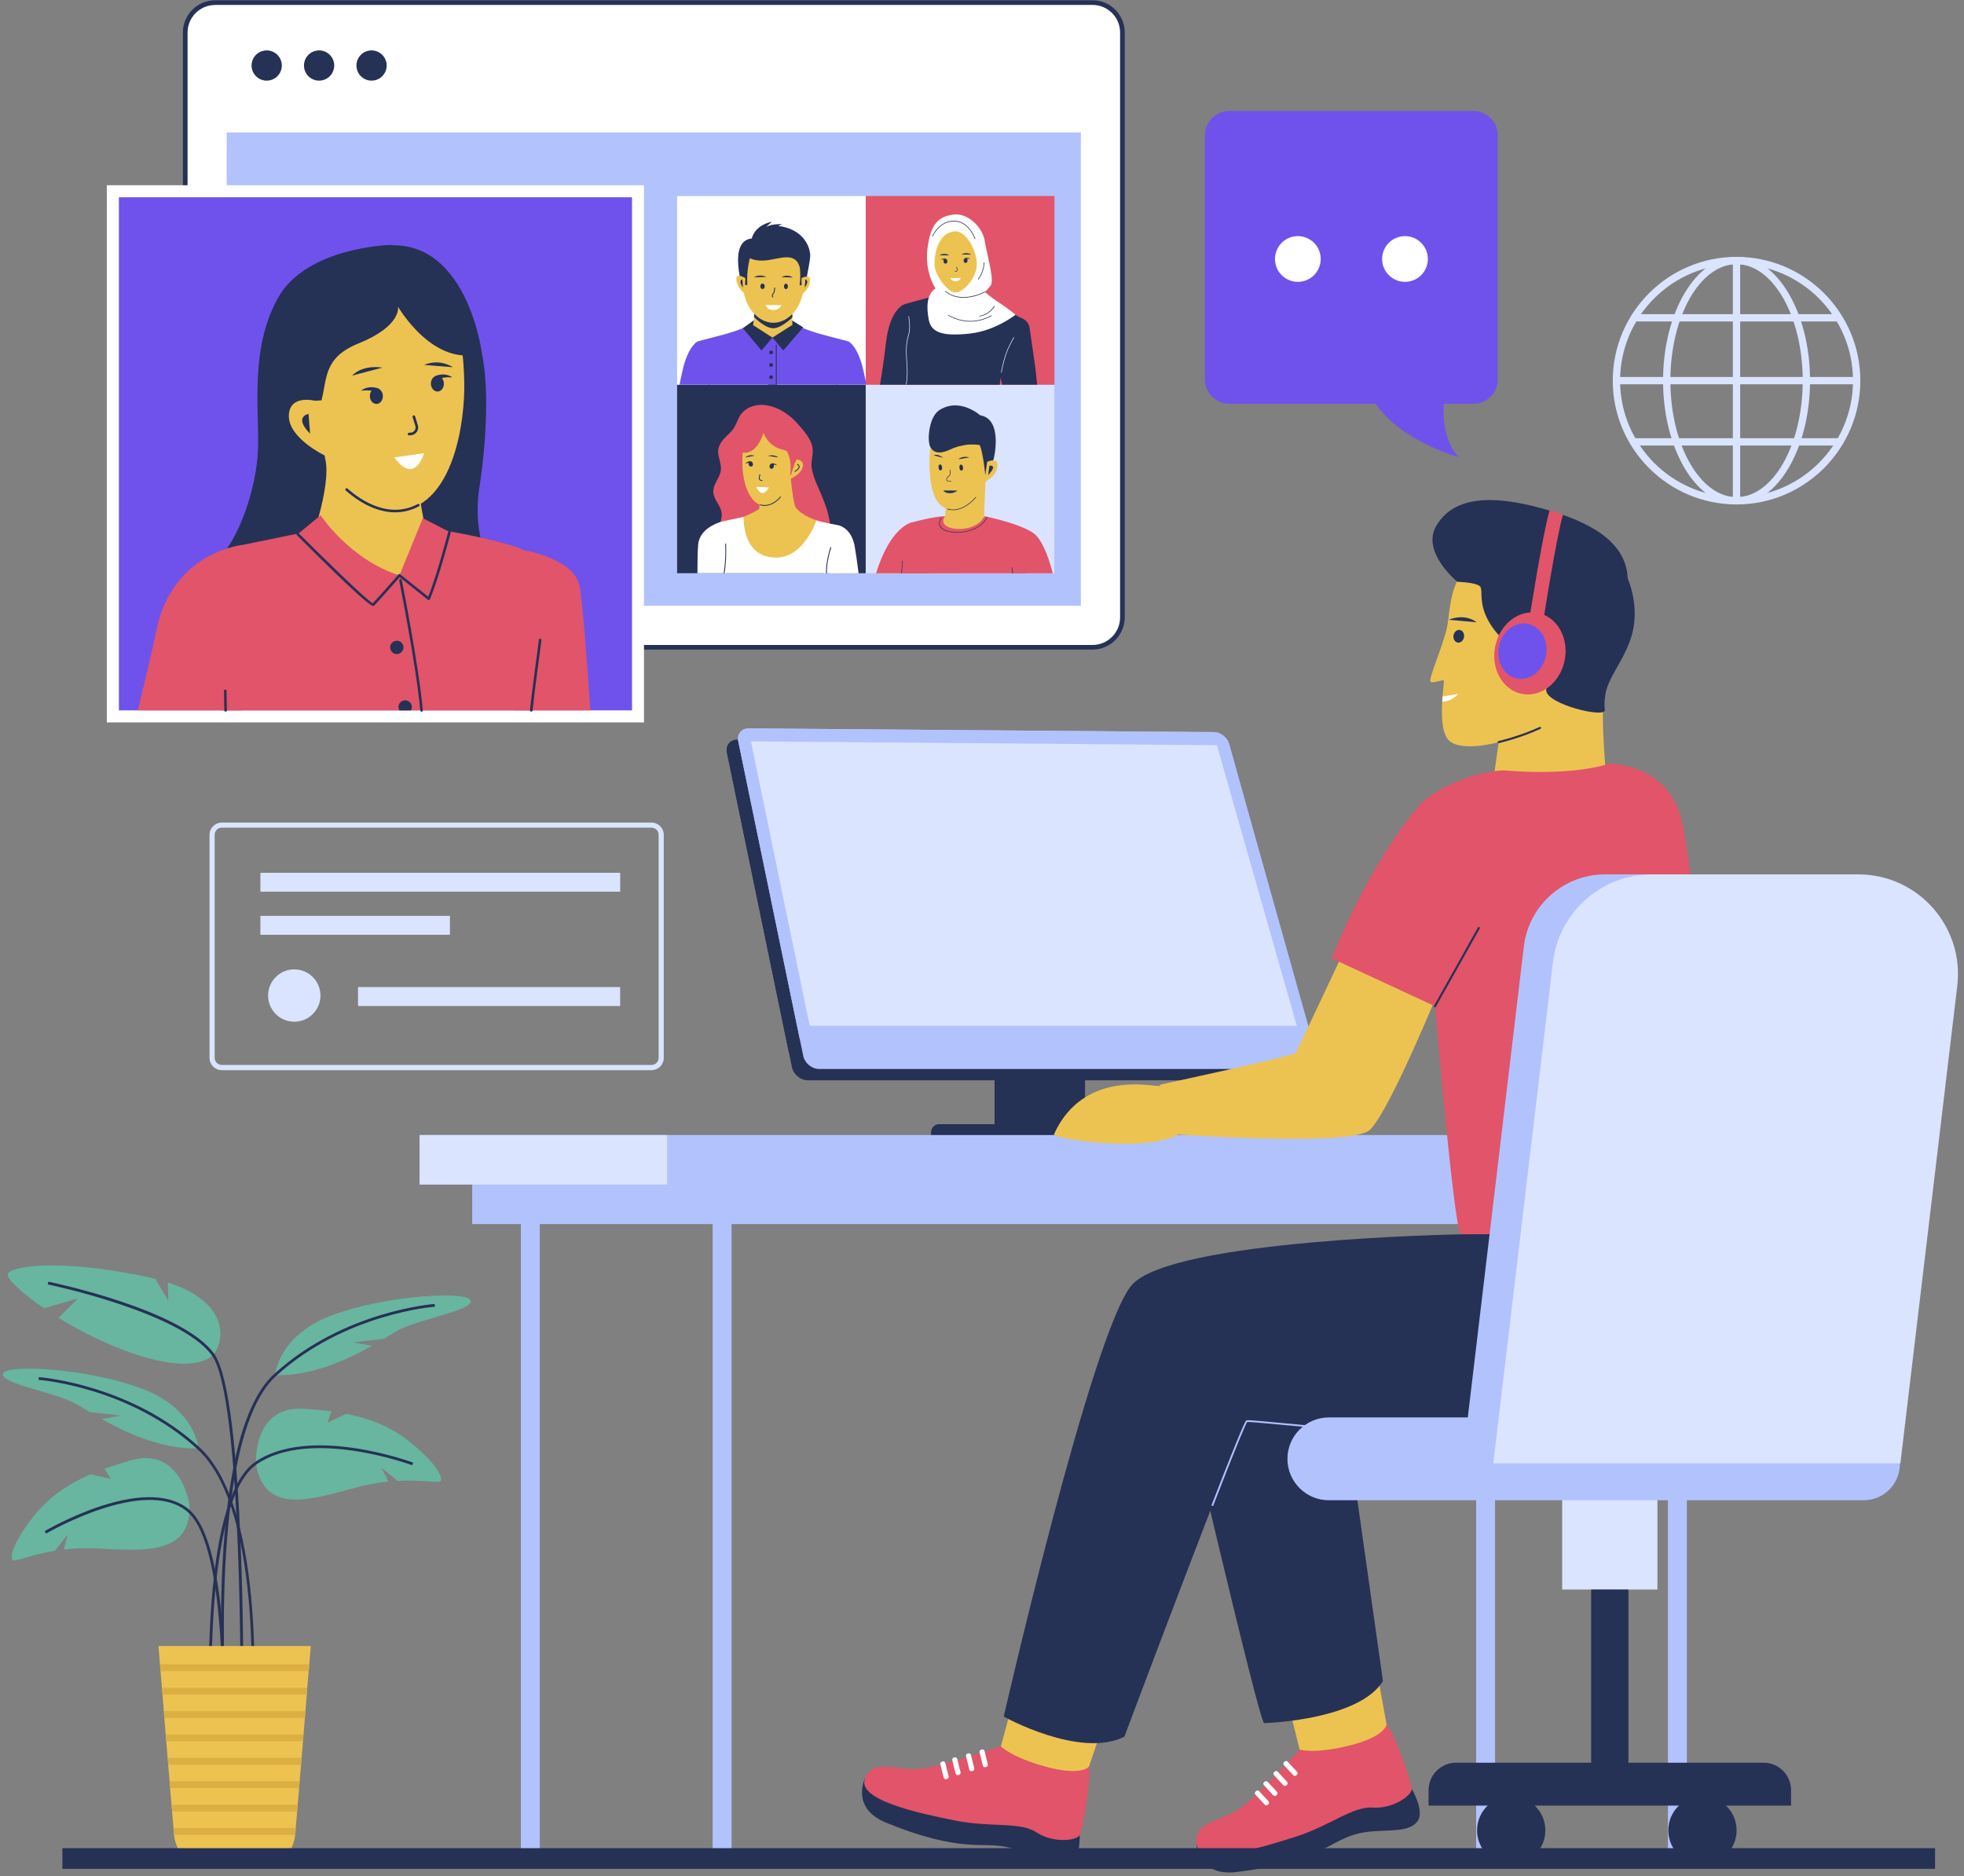 <?xml version="1.0" encoding="UTF-8"?>
<!DOCTYPE svg PUBLIC '-//W3C//DTD SVG 1.0//EN'
          'http://www.w3.org/TR/2001/REC-SVG-20010904/DTD/svg10.dtd'>
<svg height="346.2" preserveAspectRatio="xMidYMid meet" version="1.0" viewBox="69.1 77.0 362.4 346.2" width="362.4" xmlns="http://www.w3.org/2000/svg" xmlns:xlink="http://www.w3.org/1999/xlink" zoomAndPan="magnify"
><rect x="69.1" y="77.0" width="362.4" height="346.2" fill="#808080" stroke="none"/><g
  ><g
    ><g
      ><g
        ><g
          ><g
            ><g id="change1_6"
              ><path d="M270.69,196.43H108.79c-3.04,0-5.51-2.47-5.51-5.51V82.99c0-3.04,2.47-5.51,5.51-5.51h161.91 c3.04,0,5.51,2.47,5.51,5.51v107.93C276.2,193.96,273.73,196.43,270.69,196.43z" fill="#fff"
              /></g
              ><g id="change2_83"
              ><path d="M270.69,196.86H108.79c-3.28,0-5.94-2.67-5.94-5.94V82.99c0-3.28,2.67-5.94,5.94-5.94h161.91 c3.28,0,5.94,2.67,5.94,5.94v107.93C276.63,194.2,273.97,196.86,270.69,196.86z M108.79,77.92c-2.8,0-5.08,2.28-5.08,5.08 v107.93c0,2.8,2.28,5.08,5.08,5.08h161.91c2.8,0,5.08-2.28,5.08-5.08V82.99c0-2.8-2.28-5.08-5.08-5.08H108.79z" fill="#263156"
              /></g
            ></g
            ><g id="change3_7"
            ><path d="M110.93 101.44H268.54V188.77H110.93z" fill="#b2c2fd"
            /></g
          ></g
          ><g
          ><g id="change2_98"
            ><circle cx="118.31" cy="89.09" fill="#263156" r="2.79"
            /></g
            ><g id="change2_101"
            ><circle cx="137.66" cy="89.09" fill="#263156" r="2.79"
            /></g
            ><g id="change2_27"
            ><circle cx="127.98" cy="89.09" fill="#263156" r="2.79"
            /></g
          ></g
        ></g
      ></g
      ><g id="change1_1"
      ><path d="M88.81 111.18H187.93V210.3H88.81z" fill="#fff"
      /></g
      ><g id="change4_1"
      ><path d="M91.04 113.4H185.72V208.08H91.04z" fill="#6f52eb"
      /></g
      ><g
      ><g
        ><g id="change2_57"
          ><path d="M141.12,122.2c0,0-15.48,0.36-20.72,9.76c-5.24,9.41-3.45,20.48-3.69,27.86 c-0.24,7.38-3.69,17.14-7.62,20.6c-3.93,3.45,14.88,2.62,14.88,2.62l36.19-0.36c0,0-4.05-6.19-2.62-15.6 c1.43-9.41,1.75-18.95,0.46-24.95c-1.29-6-5.43-14.8-9.98-17.67C146.06,123.22,141.12,122.2,141.12,122.2z" fill="#263156"
          /></g
          ><g
          ><g id="change5_6"
            ><path d="M146.6,169.11c0,0,2.07,12.43,2.91,14.33c0.83,1.9-15.65,0.43-19.1-0.64c-3.45-1.07-4.64-3.81-4.64-3.81 s4.64-12.14,3.33-17.38C127.79,156.37,146.6,169.11,146.6,169.11z" fill="#ecc351"
            /></g
            ><g id="change5_11"
            ><path d="M143.18,171.22c-7.06,0.95-13.04-6.49-15.74-13.65c-2.7-7.16-5.51-32.92,10.16-33.87 s16.95,15.93,17.16,23.57S152.74,169.94,143.18,171.22z" fill="#ecc351"
            /></g
            ><g id="change2_52"
            ><path d="M142.03,171.54c-2.94,0-6.14-1.4-9.13-4.03c-0.1-0.09-0.11-0.24-0.02-0.34c0.09-0.1,0.24-0.11,0.34-0.02 c3.29,2.9,6.83,4.26,9.94,3.84c1.07-0.14,2.08-0.47,3.02-0.98c0.11-0.06,0.26-0.02,0.32,0.1c0.06,0.12,0.02,0.26-0.1,0.32 c-0.99,0.53-2.06,0.88-3.18,1.03C142.82,171.51,142.43,171.54,142.03,171.54z" fill="#263156"
            /></g
            ><g
            ><g id="change2_26"
              ><ellipse cx="149.81" cy="147.79" fill="#263156" rx="1.2" ry="1.45" transform="rotate(-1.812 150.055 147.876)"
              /></g
              ><g id="change2_25"
              ><path d="M144.57,157.34c-0.12,0-0.23-0.09-0.24-0.22c-0.01-0.13,0.08-0.25,0.22-0.26l0.36-0.03 c0.29-0.03,0.55-0.18,0.71-0.42s0.21-0.54,0.12-0.81l-0.51-1.65c-0.04-0.13,0.03-0.26,0.16-0.3c0.12-0.04,0.26,0.03,0.3,0.16 l0.51,1.65c0.13,0.41,0.06,0.86-0.18,1.22c-0.24,0.36-0.63,0.59-1.06,0.63l-0.36,0.03 C144.58,157.34,144.58,157.34,144.57,157.34z" fill="#263156"
              /></g
              ><g id="change2_97"
              ><path d="M139.65,144.84c0,0-3.45-0.69-5.59,1.47L139.65,144.84z" fill="#263156"
              /></g
              ><g id="change2_100"
              ><path d="M147.38,144.34c0,0,2.48-1.29,5.3,0.42L147.38,144.34z" fill="#263156"
              /></g
              ><g id="change2_53"
              ><path d="M149.27,146.47c0,0,1.63-0.95,3.32,0.16c0,0-1.62-0.14-2.55,0.34L149.27,146.47z" fill="#263156"
              /></g
              ><g id="change2_76"
              ><ellipse cx="138.55" cy="150.08" fill="#263156" rx="1.2" ry="1.45" transform="rotate(-1.812 138.782 150.184)"
              /></g
              ><g id="change2_10"
              ><path d="M139.01,148.73c0,0-1.69-0.84-3.31,0.37c0,0,1.6-0.24,2.57,0.18L139.01,148.73z" fill="#263156"
              /></g
              ><g id="change1_18"
              ><path d="M141.87,161.41c0,0,3.38,5.31,5.49-0.79L141.87,161.41z" fill="#fff"
              /></g
            ></g
            ><g id="change2_43"
            ><path d="M128.43,150.87c1.06-4.12,0.37-7.89,6.85-10.51c7.98-3.23,7.27-6.76,7.27-6.76s6.57,11.4,15.46,8.54 c0,0-3.11-24.59-21.4-19.08c-22.38,6.74-18.22,22.93-12.49,27.44C125.06,151.23,128.43,150.87,128.43,150.87z" fill="#263156"
            /></g
            ><g
            ><g id="change5_5"
              ><path d="M127.3,150.97c0,0-4.88-1.31-4.9,2.8s6.62,7.28,6.62,7.28L127.3,150.97z" fill="#ecc351"
              /></g
              ><g id="change2_7"
              ><path d="M126.03,153.37c0,0-2.83,0.5,0.29,3.66L126.03,153.37z" fill="#263156"
              /></g
            ></g
          ></g
        ></g
        ><g
        ><g id="change6_3"
          ><path d="M178.05,208.08h-14.09c0.01-1.14,0.03-1.79,0.03-1.79l3.52-19.45l-1.76-8.33c0,0,9.17,1.53,10.26,6.51 C176.58,187.63,177.35,198.3,178.05,208.08z" fill="#e25469"
          /></g
        ></g
        ><g id="change6_18"
        ><path d="M168.01,200.79c0,0.04,0,0.06-0.01,0.1c-0.23,2.38-0.52,4.8-0.82,7.19h-57.29 c-0.05-1.44-0.06-2.78-0.05-4.02c0.06-7.26,1.63-15.84,2.78-21.23c0.69-3.2,1.23-5.28,1.23-5.28l10.31-2.11l3.01-0.62l1.27-0.26 c2.98,4.39,5.9,7.06,8.45,8.35h0.03c2.41,1.23,4.44,1.23,5.86,0.27c0.01-0.01,0.01-0.01,0.01-0.01c0.16-0.1,0.3-0.21,0.44-0.31 c2.72-2.06,2.99-4.61,4.13-8.6c0.01,0,0.06,0,0.13,0.01c0.47,0.06,2.06,0.31,4.14,0.69h0.03c1.8,0.34,3.97,0.75,6.11,1.23 c3.22,0.71,6.34,1.54,7.98,2.34C169.02,182.22,168.94,191.19,168.01,200.79z" fill="#e25469"
        /></g
        ><g
        ><g id="change2_44"
          ><circle cx="142.32" cy="196.46" fill="#263156" r="1.23"
          /></g
          ><g id="change2_88"
          ><path d="M145.1,207.45c0,0.23-0.06,0.45-0.18,0.63h-2.11c-0.12-0.18-0.18-0.4-0.18-0.63 c0-0.67,0.56-1.23,1.23-1.23C144.54,206.22,145.1,206.78,145.1,207.45z" fill="#263156"
          /></g
        ></g
        ><g id="change2_37"
        ><path d="M167.12,208.32c-0.01,0-0.02,0-0.02,0c-0.13-0.01-0.23-0.13-0.21-0.26c0.25-2.38,0.54-4.6,0.8-6.56 l0.08-0.64c0-0.01,0.01-0.09,0.01-0.1l0.22-1.63c0.2-1.45,0.39-2.83,0.53-4.07c0.01-0.13,0.12-0.22,0.26-0.21 c0.13,0.02,0.22,0.13,0.21,0.26c-0.14,1.25-0.33,2.63-0.53,4.08l-0.22,1.63c0,0.02,0,0.07-0.02,0.15l-0.07,0.6 c-0.26,1.95-0.55,4.17-0.79,6.55C167.34,208.23,167.24,208.32,167.12,208.32z" fill="#263156"
        /></g
        ><g id="change6_4"
        ><path d="M128.27,172.07c0,0,5.28,8.15,14.53,11.1c0,0-4.38,5-4.86,5.41s-13.91-13.02-13.91-13.02L128.27,172.07z" fill="#e25469"
        /></g
        ><g id="change2_28"
        ><path d="M137.97,188.81c-0.42,0-2.26-1.22-14.11-13.08c-0.09-0.09-0.09-0.24,0-0.34c0.09-0.09,0.24-0.09,0.34,0 c4.77,4.77,12.56,12.36,13.67,12.93c0.63-0.62,3.61-4,4.76-5.31c0.09-0.1,0.24-0.11,0.34-0.02c0.1,0.09,0.11,0.24,0.02,0.34 c-0.18,0.21-4.4,5.02-4.89,5.44C138.06,188.78,138.03,188.81,137.97,188.81z" fill="#263156"
        /></g
        ><g id="change6_10"
        ><path d="M142.8,183.17l4.32-10.55l4.93,2.54c0,0-2.12,8.29-3.84,12.33L142.8,183.17z" fill="#e25469"
        /></g
        ><g id="change2_69"
        ><path d="M148.21,187.72c-0.05,0-0.11-0.02-0.15-0.05l-5.41-4.32c-0.1-0.08-0.12-0.23-0.04-0.33 c0.08-0.1,0.23-0.12,0.33-0.04l5.17,4.12c1.67-4.08,3.68-11.93,3.71-12.01c0.03-0.13,0.16-0.2,0.29-0.17 c0.13,0.03,0.2,0.16,0.17,0.29c-0.02,0.08-2.15,8.35-3.85,12.37c-0.03,0.07-0.09,0.12-0.16,0.14 C148.25,187.72,148.23,187.72,148.21,187.72z" fill="#263156"
        /></g
        ><g id="change2_59"
        ><path d="M146.89,208.32c-0.12,0-0.23-0.09-0.24-0.22c-0.77-8.41-3.81-23.6-3.84-23.76l-0.04-0.25 c-0.02-0.13,0.07-0.25,0.2-0.27c0.13-0.02,0.25,0.07,0.27,0.2l0.04,0.25c0.03,0.14,3.07,15.36,3.84,23.8 c0.01,0.13-0.08,0.25-0.22,0.26C146.91,208.32,146.9,208.32,146.89,208.32z" fill="#263156"
        /></g
        ><g
        ><g
          ><g
            ><g id="change6_6"
              ><path d="M114.95,184.16l-1.18,23.92H94.53c1.33-5.6,2.61-10.74,3.39-14.61c2.06-10.33,9.08-14.01,13.08-15.27 c1.7-0.54,2.85-0.66,2.85-0.66l0.91,5.46L114.95,184.16z" fill="#e25469"
              /></g
            ></g
          ></g
          ><g id="change2_5"
          ><path d="M110.73,208.32c-0.13,0-0.24-0.1-0.24-0.23l-0.06-3.61c0-0.13,0.1-0.24,0.23-0.24c0,0,0,0,0,0 c0.13,0,0.24,0.1,0.24,0.23l0.06,3.61C110.97,208.21,110.87,208.32,110.73,208.32C110.73,208.32,110.73,208.32,110.73,208.32z" fill="#263156"
          /></g
        ></g
      ></g
      ><g
      ><g id="change2_11"
        ><path d="M194.04 147.98H228.84V182.77H194.04z" fill="#263156"
        /></g
        ><g
        ><g
          ><g
            ><g
              ><g id="change6_13"
                ><path d="M209.86,176.1c0,0-4.52,6.94-7.6,3.02c-1.15-1.47-1.21-3.02-0.59-4.73c0.35-0.96,0.78-2.02,0.53-3.06 c-0.31-1.26-1.37-2.13-1.47-3.5c-0.1-1.44,1.08-2.49,1.35-3.84c0.22-1.09-0.31-2.2-0.45-3.27 c-0.19-1.44,0.76-2.54,1.76-3.47c0.55-0.51,1-0.96,1.34-1.63c0.39-0.77,0.65-1.62,1.2-2.3c1.1-1.37,2.99-1.82,4.67-1.53 c2.24,0.38,4.27,1.77,5.74,3.46c1.18,1.37,2.67,2.93,2.73,4.88c0.03,1.07-0.35,2.02-0.2,3.12c0.16,1.19,0.6,2.32,1.08,3.41 c0.73,1.65,1.5,3.37,1.94,5.14c0.34,1.36,0.9,3.63-0.53,4.59c-2.03,1.36-6.51-2.92-6.57-6.46c-0.07-3.55,0-7.55,0-7.55 l-5.04,0.38c0,0-0.72,3.47,0.26,6.04C210.97,171.34,210.71,174.44,209.86,176.1z" fill="#e25469"
                /></g
                ><g id="change5_18"
                ><path d="M217.76,173.35l-2.15,0.81c0,0-2.07,2.48-2.08,2.53c-2.27,11.08-7.6-0.66-7.6-0.66l0.22-3.44l2.98-1.15 l0.58-5.58l3.7-1.47l1.49-0.36c0,0,0.4,4.88,0.92,6.42C216.18,171.54,217.76,173.35,217.76,173.35z" fill="#ecc351"
                /></g
                ><g id="change5_1"
                ><path d="M215.96,159.26c0,0-0.75,10.86-5.78,11.01c-2.24,0.07-3.65-2.98-3.99-6.06 c-0.41-3.62,0.47-7.37,0.47-7.37l7.32-2.75L215.96,159.26z" fill="#ecc351"
                /></g
                ><g id="change2_70"
                ><path d="M210.11,170.35c-0.25,0-0.5-0.04-0.74-0.12c-0.04-0.01-0.07-0.06-0.05-0.1 c0.01-0.04,0.06-0.07,0.1-0.05c0.25,0.08,0.5,0.12,0.76,0.11c1.06-0.03,2.03-0.55,2.88-1.54c0.03-0.04,0.08-0.04,0.11-0.01 c0.03,0.03,0.04,0.08,0.01,0.11c-0.88,1.03-1.89,1.56-3,1.6C210.16,170.35,210.13,170.35,210.11,170.35z" fill="#263156"
                /></g
                ><g id="change6_7"
                ><path d="M216.69,162.29c-0.38-1.46-2-2-3.35-2.36c-2.69-0.73-3.35-3.1-3.35-3.1s-1.18,4.4-4.1,3.61 c0,0,0.1-8.86,6.57-7.12C220.03,155.36,216.69,162.29,216.69,162.29z" fill="#e25469"
                /></g
                ><g id="change5_3"
                ><path d="M215.67,161.7c0,0,1.92-0.03,1.54,1.48c-0.37,1.51-2.5,2.27-2.5,2.27L215.67,161.7z" fill="#ecc351"
                /></g
                ><g id="change2_23"
                ><path d="M215.79,164.08c-0.03,0-0.05-0.01-0.07-0.04c-0.02-0.04-0.01-0.09,0.03-0.11 c0.63-0.38,0.75-0.65,0.74-0.82c-0.01-0.23-0.28-0.35-0.29-0.35c-0.04-0.02-0.06-0.07-0.04-0.11 c0.02-0.04,0.07-0.06,0.11-0.04c0.01,0.01,0.36,0.17,0.38,0.49c0.02,0.3-0.26,0.63-0.82,0.97 C215.82,164.08,215.81,164.08,215.79,164.08z" fill="#263156"
                /></g
                ><g id="change6_8"
                ><path d="M217.03,161.39c0,0-0.57,0.02-0.96,0.48s-0.97,2.91-1.13,2.88c-0.16-0.04,0.72-3.48-1.43-5.46 c-2.15-1.98,1.62-1.61,1.62-1.61s1.76,1.68,1.75,1.85C216.86,159.69,217.03,161.39,217.03,161.39z" fill="#e25469"
                /></g
                ><g
                ><g id="change2_49"
                  ><ellipse cx="207.63" cy="162.61" fill="#263156" rx=".4" ry=".49" transform="rotate(-18.809 207.63 162.615)"
                  /></g
                  ><g
                  ><g
                    ><g id="change2_89"
                      ><path d="M209.59,165.72c-0.14,0-0.28-0.06-0.37-0.18c-0.09-0.11-0.13-0.26-0.1-0.4l0.11-0.57 c0.01-0.04,0.05-0.08,0.1-0.06c0.04,0.01,0.07,0.05,0.06,0.1l-0.11,0.57c-0.02,0.1,0.01,0.19,0.07,0.27 c0.06,0.07,0.15,0.12,0.25,0.12c0,0,0,0,0,0l0.12,0h0c0.04,0,0.08,0.04,0.08,0.08c0,0.04-0.04,0.08-0.08,0.08 L209.59,165.72C209.59,165.72,209.59,165.72,209.59,165.72z" fill="#263156"
                      /></g
                      ><g id="change2_29"
                      ><path d="M210.79,161.11c0,0,1.14-0.35,1.93,0.3L210.79,161.11z" fill="#263156"
                      /></g
                      ><g id="change2_87"
                      ><path d="M208.34,161.09c0,0-0.88-0.35-1.77,0.32L208.34,161.09z" fill="#263156"
                      /></g
                    ></g
                  ></g
                  ><g id="change2_32"
                  ><path d="M207.65,162.13c0,0-0.63-0.11-1.03,0.45c0,0,0.49-0.24,0.85-0.19L207.65,162.13z" fill="#263156"
                  /></g
                  ><g id="change2_8"
                  ><ellipse cx="211.49" cy="163" fill="#263156" rx=".49" ry=".4" transform="rotate(-76.509 211.505 163)"
                  /></g
                  ><g id="change2_63"
                  ><path d="M211.43,162.52c0,0,0.62-0.16,1.07,0.35c0,0-0.51-0.19-0.86-0.12L211.43,162.52z" fill="#263156"
                  /></g
                  ><g id="change1_21"
                  ><path d="M210.99,166.94c0,0-1.2,2.39-2.35-0.1L210.99,166.94z" fill="#fff"
                  /></g
                ></g
              ></g
            ></g
            ><g id="change5_15"
            ><path d="M219.77,173.01c0,0-2.74-0.81-3.94-2.5l-5.96-0.04c0,0-1.17,0.91-3.55,1.89s0.75,7.07,0.75,7.07 s8.69,1.6,8.89,1.64c0.2,0.04,3.32-3.12,3.32-3.12l0.88-3.72L219.77,173.01z" fill="#ecc351"
            /></g
            ><g id="change1_12"
            ><path d="M223.98,173.96c0,0-0.04,0.08-0.12,0.23c-0.26,0.57-0.96,2.11-1.51,3.93c-0.08,0.25-0.14,0.49-0.21,0.74 c-0.26,0.97-0.47,1.98-0.53,2.95c-0.01,0.23-0.03,0.47-0.03,0.69v0.27h-18.86c0.14-0.91,0.23-1.9,0.28-2.92 c0.03-0.83,0.03-1.67,0-2.5c-0.06-1.53-0.26-2.99-0.58-4.13c0,0,2.57-0.57,3.89-0.85c0,0,0,0.05,0,0.16 c-0.01,0.74,0.08,3.73,1.82,5.67v0.01c0.89,0.98,2.21,1.68,4.15,1.68c0.08,0,0.16,0,0.23-0.01c2.78-0.1,4.7-2.17,5.85-4.02 c0.96-1.5,1.4-2.85,1.4-2.85s0.62,0.22,2.46,0.61C222.73,173.72,223.31,173.84,223.98,173.96z" fill="#fff"
            /></g
            ><g id="change5_10"
            ><path d="M227.02,182.78h-4.75l0.08-4.59v-0.05l0.01-1.1l0.74-2.26l0.57-0.65c0,0,0.08,0.03,0.19,0.08 c0.53,0.25,1.98,1.07,2.33,2.91C226.34,177.86,226.65,180.1,227.02,182.78z" fill="#ecc351"
            /></g
            ><g id="change1_17"
            ><path d="M227.53,182.78h-6.37l0.17-6.39v-0.04l0.84-1.16v-0.01l0.88-1.22l0.93,0.01c0,0,2.21,0.53,2.81,3.73 C226.97,178.64,227.24,180.54,227.53,182.78z" fill="#fff"
            /></g
            ><g id="change2_54"
            ><path d="M221.59,182.86c-0.04,0-0.08-0.04-0.08-0.08v-0.27c0-0.22,0.01-0.46,0.03-0.69 c0.06-0.87,0.23-1.84,0.53-2.97l0.01-0.04c0.06-0.22,0.12-0.44,0.2-0.66c0.01-0.05,0.02-0.1,0.04-0.15 c0.01-0.04,0.05-0.07,0.1-0.06c0.04,0.01,0.07,0.05,0.06,0.1c-0.01,0.05-0.03,0.1-0.04,0.16c-0.08,0.21-0.14,0.44-0.2,0.65 l-0.01,0.03c-0.3,1.12-0.47,2.08-0.53,2.93c-0.01,0.23-0.03,0.46-0.03,0.68v0.27C221.67,182.82,221.63,182.86,221.59,182.86z" fill="#263156"
            /></g
            ><g id="change1_8"
            ><path d="M203.76,175.72l-0.39,4.35l-0.22,2.38l-0.04,0.32h-5.32c0-2.08,0.03-4.11,0.14-5.32 c0.26-2.67,3.07-3.79,4.1-4.13c0.25-0.06,0.39-0.1,0.39-0.1L203.76,175.72z" fill="#fff"
            /></g
            ><g id="change2_91"
            ><path d="M202.72,182.86c0,0-0.01,0-0.01,0c-0.04-0.01-0.07-0.05-0.07-0.09c0.13-0.85,0.23-1.83,0.28-2.92 c0.03-0.83,0.03-1.66,0-2.49c0-0.04,0.03-0.08,0.08-0.08c0.04,0.01,0.08,0.03,0.08,0.08c0.03,0.83,0.03,1.67,0,2.5 c-0.05,1.09-0.15,2.08-0.29,2.93C202.8,182.83,202.76,182.86,202.72,182.86z" fill="#263156"
            /></g
          ></g
        ></g
      ></g
      ><g
      ><g id="change7_11"
        ><path d="M228.85 147.98H263.65V182.77H228.85z" fill="#dae4fe"
        /></g
        ><g
        ><g
          ><g
            ><g
              ><g id="change5_20"
                ><path d="M246.09,182.78h-15.32c2.12-6.68,5.19-8.58,6.5-9.1c0.17-0.06,0.3-0.12,0.4-0.14 c0.16-0.04,0.23-0.05,0.23-0.05l3.08,1.58H241l0.76,0.39l4.46,1.89c0,0,0,0.08,0,0.23 C246.24,178.25,246.25,180.3,246.09,182.78z" fill="#ecc351"
                /></g
              ></g
              ><g
              ><g id="change5_12"
                ><path d="M250.65,173.07c-0.01-0.11,0.34-8.31,0.33-8.41c0,0-0.54-0.03-0.54-0.03 c-2.06,0.88-4.53,2.29-6.59,3.17c0,0-0.35,4.44-0.35,4.44s-2.57,2.08-2.59,2.53C240.87,176.36,249.15,181.03,250.65,173.07z" fill="#ecc351"
                /></g
                ><g
                ><g
                  ><g
                    ><g id="change5_4"
                      ><path d="M240.65,163.84c0.19,3.53,0.97,7.18,4.35,7.24c2.37,0.04,5.14-2.77,6.14-5.62 c0.52-1.47,0.98-2.75,1.15-3.74c0.13-0.79,0.18-1.29,0.18-1.29l-0.27-1.81l-0.16-1.06c0,0-0.64-0.73-1.35-1.54 c-0.89-1.02-2.69-0.07-2.71-0.14c-0.03-0.1-4.54-1.54-6.32,0.06c-0.01,0-0.01,0.01-0.01,0.01 c-0.16,0.15-0.29,0.3-0.39,0.46c-0.08,0.14-0.13,0.28-0.16,0.43c-0.05,0.29-0.11,0.72-0.19,1.26 c-0.03,0.23-0.06,0.48-0.09,0.74c-0.05,0.45-0.1,0.94-0.13,1.46C240.62,161.4,240.58,162.62,240.65,163.84z" fill="#ecc351"
                      /></g
                      ><g id="change2_42"
                      ><path d="M245.06,171.14c-0.02,0-0.04,0-0.05,0c-0.4-0.01-0.77-0.06-1.11-0.17 c-0.03-0.01-0.04-0.04-0.04-0.07c0.01-0.03,0.04-0.04,0.07-0.04c0.33,0.1,0.7,0.16,1.08,0.16c0.02,0,0.03,0,0.05,0 c1.28,0,2.76-0.84,4.07-2.3c0.02-0.02,0.05-0.02,0.08,0c0.02,0.02,0.02,0.05,0,0.08 C247.87,170.29,246.37,171.14,245.06,171.14z" fill="#263156"
                      /></g
                      ><g id="change2_71"
                      ><path d="M252.45,161.72c0,0,1.84-7.36-2.5-8.1c0,0-3.73-3.33-7.47-0.97c-1.79,1.13-2.07,4.43-2,5.5 c0.04,0.67,0.21,1.25,0.3,1.23c0.26-0.06,0.39-0.7,1.23-0.35c3.39,1.42,6.75-0.96,7.63-0.22s1.38,7.05,1.38,7.05 S251.64,163.15,252.45,161.72z" fill="#263156"
                      /></g
                      ><g id="change2_66"
                      ><path d="M240.71,159.32c0.33,0.84,1.23,1.79,3.7,0.63c3.82-1.79,6.04-0.27,6.02-1.17 c-0.01-0.9-2.23-1.6-4.96-1.56C242.74,157.26,240.39,158.52,240.71,159.32z" fill="#263156"
                      /></g
                      ><g
                      ><g id="change5_22"
                        ><path d="M251.25,162.22c0,0,2.2-1.07,1.87,0.97c-0.33,2.04-2.38,2.68-2.38,2.68L251.25,162.22z" fill="#ecc351"
                        /></g
                        ><g id="change2_47"
                        ><path d="M251.67,162.94c0,0,1.65-0.28-0.23,1.72L251.67,162.94z" fill="#263156"
                        /></g
                      ></g
                      ><g
                      ><g id="change2_18"
                        ><ellipse cx="242.61" cy="163.25" fill="#263156" rx=".33" ry=".56" transform="rotate(-6.227 242.626 163.277)"
                        /></g
                        ><g id="change2_93"
                        ><ellipse cx="246.47" cy="163.28" fill="#263156" rx=".33" ry=".56" transform="rotate(-6.227 246.486 163.309)"
                        /></g
                        ><g id="change2_80"
                        ><path d="M243.1,161.47c0,0-0.87-0.8-1.72-0.46L243.1,161.47z" fill="#263156"
                        /></g
                        ><g id="change2_13"
                        ><path d="M247.98,161.4c-0.07-0.02-1.26-0.36-2.05,0.34L247.98,161.4z" fill="#263156"
                        /></g
                        ><g id="change2_14"
                        ><path d="M244.26,165.87c-0.36,0-0.48-0.16-0.52-0.27c-0.09-0.27,0.12-0.63,0.37-0.76 c0.39-0.2,0.27-1.08,0.27-1.09c0-0.03,0.02-0.06,0.05-0.06c0,0,0,0,0.01,0c0.03,0,0.05,0.02,0.05,0.05 c0.01,0.04,0.13,0.97-0.33,1.2c-0.23,0.12-0.39,0.44-0.32,0.63c0.07,0.19,0.33,0.25,0.72,0.17 c0.04,0,0.06,0.01,0.06,0.04s-0.01,0.06-0.04,0.06C244.46,165.85,244.35,165.87,244.26,165.87z" fill="#263156"
                        /></g
                        ><g id="change2_20"
                        ><path d="M243.14,167.51c0,0,0.04,0.06,0.13,0.14c0.16,0.14,0.49,0.35,1.07,0.36 c0.57,0.01,0.99-0.19,1.22-0.34c0.13-0.08,0.2-0.15,0.2-0.15L243.14,167.51z" fill="#263156"
                        /></g
                      ></g
                    ></g
                  ></g
                ></g
              ></g
              ><g id="change6_15"
              ><path d="M260.35,175.87c-0.89,1.71-1.58,4.1-2.08,6.91h-22.78c0.31-3.11,0.85-6.16,1.79-9.1 c0.03-0.09,0.06-0.19,0.09-0.28c0,0,3.71-1.06,6.13-1.16c-0.01,0.01-0.01,0.01-0.03,0.03c-1.94,2.72,5.42,3.47,7.19,0.13 c0,0,0-0.01,0.01-0.01c0.03-0.05,0.05-0.09,0.08-0.14C250.75,172.23,258.58,173.86,260.35,175.87z" fill="#e25469"
              /></g
              ><g id="change2_1"
              ><path d="M245.7,175.3c-1.57,0-2.82-0.46-3.2-1.2c-0.24-0.46-0.14-1.01,0.29-1.59c0.02-0.02,0.05-0.03,0.08-0.01 c0.02,0.02,0.03,0.05,0.01,0.07c-0.41,0.55-0.5,1.05-0.28,1.47c0.37,0.7,1.57,1.15,3.1,1.15c0.07,0,0.13,0,0.2,0 c1.86-0.05,4.37-0.8,5.28-2.79c0.01-0.03,0.05-0.04,0.07-0.03c0.03,0.01,0.04,0.04,0.03,0.07c-0.93,2.03-3.48,2.8-5.37,2.85 C245.83,175.3,245.76,175.3,245.7,175.3z" fill="#263156"
              /></g
              ><g id="change6_17"
              ><path d="M241.76,175.45c-0.01,0.16-0.03,0.31-0.04,0.48c-0.19,2.33-0.56,4.94-1.2,6.84h-9.76 c2.69-8.72,6.6-9.38,6.6-9.38l0.31,0.14l3.34,1.57L241.76,175.45z" fill="#e25469"
              /></g
              ><g id="change2_36"
              ><path d="M235.46,182.83C235.46,182.83,235.46,182.83,235.46,182.83c-0.03,0-0.06-0.03-0.05-0.06l0.18-2.25 c0-0.03,0.03-0.05,0.05-0.05c0,0,0,0,0,0c0.03,0,0.05,0.03,0.05,0.06l-0.18,2.25C235.51,182.81,235.49,182.83,235.46,182.83z" fill="#263156"
              /></g
              ><g
              ><g
                ><g id="change6_5"
                  ><path d="M263.35,182.78h-7.44l-0.08-1.05l4.52-5.86C260.35,175.87,262,177.38,263.35,182.78z" fill="#e25469"
                  /></g
                ></g
              ></g
              ><g id="change2_103"
              ><path d="M255.93,182.83c-0.03,0-0.05-0.02-0.05-0.05l-0.09-1.05c0-0.03,0.02-0.06,0.05-0.06 c0.02,0,0.06,0.02,0.06,0.05l0.09,1.05C255.98,182.8,255.96,182.83,255.93,182.83C255.93,182.83,255.93,182.83,255.93,182.83 z" fill="#263156"
              /></g
            ></g
          ></g
        ></g
      ></g
      ><g
      ><g id="change1_9"
        ><path d="M194.04 113.18H228.84V147.98H194.04z" fill="#fff"
        /></g
        ><g
        ><g
          ><g id="change5_16"
            ><path d="M216.17,140.25l-4.87,6.2l-3.99-6.25c0,0,0.73-2.02,0.9-4.23c0.01-0.12,0.02-0.29,0.03-0.47 c0.02-0.32,0.04-0.68,0.04-0.89l7.02,0.33c0,0.18,0,0.46,0,0.64c0,0.16,0.01,0.32,0.02,0.48 C215.47,138.25,216.17,140.25,216.17,140.25z" fill="#ecc351"
            /></g
            ><g id="change2_95"
            ><path d="M215.3,135.57c-1.25,1.21-2.6,2.01-3.53,2.01c-0.93-0.01-2.29-0.84-3.53-2.08 c0.02-0.32,0.04-0.68,0.04-0.89l7.02,0.33C215.29,135.11,215.29,135.39,215.3,135.57z" fill="#263156"
            /></g
            ><g id="change5_14"
            ><path d="M206.19,129.12c-0.03,4.64,2.91,7.42,5.58,7.44c2.71,0.02,5.63-2.74,5.66-7.38 c0.03-4.64-0.12-6.95-5.55-6.98C206.26,122.18,206.22,124.48,206.19,129.12z" fill="#ecc351"
            /></g
            ><g id="change2_38"
            ><path d="M213.59,118.84c-0.31-0.07-0.61-0.11-0.9-0.13c0.38-0.2,0.74-0.34,0.74-0.34 c-1.79-0.05-2.59,0.26-2.94,0.56c-0.01,0-0.01,0-0.02,0.01c0.41-0.53,1.1-1.03,1.1-1.03c-3.31,0.66-3.75,3.09-3.75,3.09 c-4.59,0.47-1.54,9.68-1.54,9.68s0.5-1.51,0.68-4.05c0.18-2.54,0.64-1.93,0.64-1.93s1.13,0.6,3.16,0.31 c2.19-0.32,3.94-1.03,5.19,0.01c1.25,1.04,1.43,5.99,1.43,5.99s1.18-5.45,1.22-6.77 C218.64,122.89,217.67,119.73,213.59,118.84z" fill="#263156"
            /></g
            ><g id="change2_55"
            ><path d="M216.41,124.27c0,0,0.6,2.87,0.24,5.37l0.76,0l-0.06-2.21L216.41,124.27z" fill="#263156"
            /></g
            ><g id="change2_94"
            ><path d="M207.48,124.61c0,0-0.67,2.3-0.48,4.98l-0.76,0l-0.16-4.43L207.48,124.61z" fill="#263156"
            /></g
            ><g
            ><g id="change5_13"
              ><path d="M217,128.31c0,0,1.56-0.77,1.59,0.26c0.03,1.03-0.53,1.99-1.59,2.84L217,128.31z" fill="#ecc351"
              /></g
            ></g
            ><g id="change5_19"
            ><path d="M206.64,128.33c0,0-1.62-1.01-1.66,0.02c-0.04,1.03,0.51,1.99,1.55,2.85l0.04-1.13L206.64,128.33z" fill="#ecc351"
            /></g
            ><g id="change2_39"
            ><path d="M217.7,128.55c0,0,0.86,0.16-0.11,1.53L217.7,128.55z" fill="#263156"
            /></g
            ><g id="change2_79"
            ><path d="M206.08,128.55c0,0-0.86,0.16,0.11,1.53L206.08,128.55z" fill="#263156"
            /></g
            ><g
            ><g
              ><g id="change2_51"
                ><ellipse cx="209.71" cy="129.78" fill="#263156" rx=".5" ry=".4" transform="matrix(.006 -1 1 .006 78.767 338.761)"
                /></g
                ><g
                ><g id="change1_22"
                  ><path d="M210.35,133.3c0,0,0.04,0.12,0.15,0.28c0.12,0.17,0.32,0.38,0.63,0.5c0.18,0.07,0.4,0.12,0.66,0.12 c0.65,0,1.05-0.29,1.28-0.54c0.02-0.02,0.04-0.05,0.06-0.07c0.14-0.17,0.19-0.3,0.19-0.3L210.35,133.3z" fill="#fff"
                  /></g
                ></g
                ><g id="change2_82"
                ><path d="M210.5,128.11c0,0-1.1-0.65-2.28,0.06L210.5,128.11z" fill="#263156"
                /></g
              ></g
              ><g
              ><g id="change2_2"
                ><ellipse cx="214.04" cy="129.8" fill="#263156" rx=".5" ry=".36" transform="matrix(.006 -1 1 .006 83.04 343.107)"
                /></g
                ><g id="change2_84"
                ><path d="M213.32,128.13c0,0,1.02-0.63,2.09,0.08L213.32,128.13z" fill="#263156"
                /></g
              ></g
              ><g id="change2_77"
              ><path d="M211.63,131.9c-0.21-0.42-0.04-0.63,0.09-0.79c0.05-0.06,0.1-0.13,0.13-0.2 c0.1-0.27,0.11-0.84,0.11-0.84l0.16,0c0,0.02,0,0.6-0.12,0.9c-0.04,0.1-0.1,0.17-0.15,0.24c-0.13,0.16-0.23,0.29-0.07,0.62 L211.63,131.9z" fill="#263156"
              /></g
            ></g
          ></g
          ><g
          ><g
            ><g id="change4_4"
              ><path d="M228.85,147.36v0.62h-5.51c0.5-2.96,1.27-6.42,2.33-7.94c0.01-0.01,0.01-0.03,0.01-0.03 s1.75,0.88,2.73,5.34C228.58,146.12,228.72,146.78,228.85,147.36z" fill="#6f52eb"
              /></g
            ></g
            ><g
            ><g id="change4_5"
              ><path d="M225.68,140.01c0,0,0,0.01-0.01,0.03c-0.09,0.32-1.24,3.99-2.03,7.94h-23.81 c-0.79-3.96-1.94-7.62-2.03-7.94c0-0.01-0.01-0.01-0.01-0.03c0,0,2.06-0.56,4.79-1.26c1.45-0.38,2.72-0.84,3.6-1.2 c0.8-0.32,1.27-0.56,1.27-0.56s0.17,0.31,0.53,0.71c0.61,0.67,1.79,1.57,3.66,1.58c0.01,0,0.01,0,0.03,0 c1.97,0,3.22-0.97,3.86-1.64c0.35-0.36,0.52-0.65,0.52-0.65s0.43,0.21,1.16,0.52c0.88,0.36,2.2,0.85,3.7,1.24 C223.62,139.46,225.68,140.01,225.68,140.01z" fill="#6f52eb"
              /></g
              ><g id="change4_6"
              ><path d="M200.12,147.98h-5.63c0.14-0.71,0.32-1.58,0.56-2.63c1-4.46,2.73-5.34,2.73-5.34 c0,0.01,0.01,0.01,0.01,0.03C198.86,141.57,199.63,145.02,200.12,147.98z" fill="#6f52eb"
              /></g
            ></g
          ></g
          ><g
          ><g id="change2_73"
            ><path d="M215.29 136.14L217.3 137.4 213.64 141.67 211.63 139.29 215.32 136.94z" fill="#263156"
            /></g
            ><g id="change2_74"
            ><path d="M208.21 136.09L206.17 137.56 209.61 141.67 211.63 139.29 208.07 137z" fill="#263156"
            /></g
            ><g id="change2_33"
            ><path d="M212.42 148.12L210.79 148.12 210.79 147.95 212.26 147.95 212.26 140.62 212.42 140.62z" fill="#263156"
            /></g
            ><g
            ><g id="change2_30"
              ><circle cx="211.38" cy="142.03" fill="#263156" r=".35"
              /></g
              ><g id="change2_104"
              ><circle cx="211.38" cy="144.34" fill="#263156" r=".35"
              /></g
              ><g id="change2_72"
              ><circle cx="211.38" cy="146.6" fill="#263156" r=".35"
              /></g
            ></g
          ></g
        ></g
      ></g
      ><g
      ><g id="change6_12"
        ><path d="M228.85 113.17H263.67V147.99H228.85z" fill="#e25469"
        /></g
        ><g
        ><g
          ><g
            ><g
              ><g
                ><g id="change2_22"
                  ><path d="M260.49,147.98h-6.48c-0.1-0.41-0.19-0.82-0.27-1.19c-0.19-0.92-0.34-1.67-0.41-2.14 c-0.36-2.17-0.16-8.31,3.22-9.25c0,0,0.3,0.03,0.7,0.16c0.01,0.01,0.03,0.01,0.03,0.01c0.69,0.22,1.63,0.75,1.8,1.94 c0.27,1.93,1.1,7.43,1.18,8.35C260.28,146.29,260.36,147.07,260.49,147.98z" fill="#263156"
                  /></g
                ></g
                ><g id="change2_85"
                ><path d="M258.1,136.12c0,0-0.96,1.42-1.92,3.13c-0.3,0.53-0.61,1.1-0.88,1.66c-0.09,0.18-0.17,0.38-0.25,0.57 c-0.39,0.85-0.65,1.67-0.82,2.5c-0.08,0.3-0.14,0.6-0.19,0.87c-0.12,0.63-0.22,1.27-0.31,1.95 c-0.05,0.31-0.09,0.65-0.14,0.98c-0.01,0.08-0.03,0.14-0.03,0.21h-17.28c0.12-0.8,0.21-1.64,0.22-2.5 c0-0.28-0.01-0.57-0.03-0.85c-0.12-2.16-0.35-3.64,0.28-5.84c0.26-0.88,0.22-1.98,0.08-2.99c-0.01-0.01-0.01-0.03,0-0.04 c-0.19-1.35-0.57-2.48-0.62-2.67l-0.01-0.03c0,0,2.38-0.66,4.28-1.15c0.91-0.23,1.7-0.43,2.07-0.49 c1.71,2.56,6.21,3.04,7.93,0.04c1.42,0.74,4.21,2.47,5.98,3.61c0.28,0.18,0.54,0.34,0.76,0.48 c0.01,0.01,0.03,0.01,0.03,0.01C257.79,135.91,258.1,136.12,258.1,136.12z" fill="#263156"
                /></g
                ><g id="change1_2"
                ><path d="M245.05,116.59c2.66-0.35,5.36,2.36,5.76,4.88c0.4,2.52,1.84,7.28,1.08,8.24 c-0.76,0.96-1.08,1.16-1.08,1.16s1.52,1.28,2.8,2.08c1.28,0.8,2.88,2.12,2.88,2.12s-3.68,2.96-8.44,3.48 c-4.76,0.52-7.08-0.08-7.56-2.48c-0.48-2.4-0.4-4.8,1.24-5.84c0,0-2.08-2.96-1.48-7.48S242.29,116.95,245.05,116.59z" fill="#fff"
                /></g
                ><g id="change5_7"
                ><path d="M245.01,119.71c2.37-0.43,4.48,3.76,4.32,6.32s-2.68,5.04-4,4.96s-3.45-2.87-3.76-4.78 C241.44,125.38,241.54,120.33,245.01,119.71z" fill="#ecc351"
                /></g
                ><g id="change2_67"
                ><path d="M249.01,121.13c-0.02,0-0.05-0.02-0.05-0.04c-0.01-0.03-1.11-3.24-3.81-3.24c-0.03,0-0.06,0-0.1,0 c-2.77,0.08-3.82,2.78-3.83,2.8c-0.01,0.03-0.05,0.04-0.07,0.03c-0.03-0.01-0.04-0.04-0.03-0.07 c0.01-0.03,1.09-2.8,3.93-2.88c0.03,0,0.07,0,0.1,0c2.78,0,3.91,3.29,3.92,3.32c0.01,0.03-0.01,0.06-0.04,0.07 C249.03,121.12,249.02,121.13,249.01,121.13z" fill="#263156"
                /></g
                ><g id="change2_45"
                ><path d="M249.61,128.58c-0.01,0-0.02,0-0.03-0.01c-0.03-0.02-0.03-0.05-0.01-0.08c0.64-0.87,1-1.89,1.07-3.02 c0-0.03,0.03-0.05,0.06-0.05c0,0,0,0,0,0c0.03,0,0.06,0.03,0.05,0.06c-0.07,1.16-0.44,2.19-1.09,3.08 C249.65,128.57,249.63,128.58,249.61,128.58z" fill="#263156"
                /></g
                ><g id="change2_99"
                ><path d="M246.89,131.94c-1.09,0-2.32-0.27-3.4-1.15c-0.02-0.02-0.03-0.06-0.01-0.08 c0.02-0.03,0.06-0.03,0.08-0.01c1.55,1.27,3.43,1.23,4.73,0.98c1.42-0.27,2.48-0.86,2.49-0.86 c0.03-0.01,0.06-0.01,0.08,0.02c0.02,0.03,0.01,0.06-0.02,0.08c-0.01,0.01-1.09,0.6-2.52,0.88 C247.9,131.88,247.41,131.94,246.89,131.94z" fill="#263156"
                /></g
                ><g id="change2_12"
                ><path d="M248.13,136.34c-1.19,0-2.51-0.28-3.91-1.03c-0.08-0.04-0.14-0.07-0.16-0.08 c-0.03-0.01-0.05-0.04-0.04-0.07c0.01-0.03,0.04-0.05,0.07-0.04c0.03,0.01,0.08,0.04,0.18,0.09 c3.19,1.71,5.97,0.95,7.73,0.01c0.03-0.01,0.06,0,0.08,0.02c0.01,0.03,0,0.06-0.02,0.08 C251.05,135.86,249.7,136.34,248.13,136.34z" fill="#263156"
                /></g
                ><g id="change2_75"
                ><path d="M249.87,135.38c-0.03,0-0.05-0.02-0.06-0.05c0-0.03,0.02-0.06,0.05-0.06c1.72-0.23,2.65-1.76,2.66-1.77 c0.02-0.03,0.05-0.04,0.08-0.02s0.04,0.05,0.02,0.08C252.62,133.57,251.66,135.14,249.87,135.38 C249.88,135.38,249.88,135.38,249.87,135.38z" fill="#263156"
                /></g
              ></g
              ><g
              ><g id="change2_81"
                ><ellipse cx="247.28" cy="125.08" fill="#263156" rx=".36" ry=".44" transform="rotate(-1.985 247.228 125.257)"
                /></g
                ><g id="change2_16"
                ><path d="M247.11,124.69c0,0,0.49-0.29,1,0.05c0,0-0.49-0.04-0.77,0.1L247.11,124.69z" fill="#263156"
                /></g
                ><g id="change2_40"
                ><ellipse cx="243.56" cy="125.21" fill="#263156" rx=".36" ry=".44" transform="rotate(-1.985 243.517 125.38)"
                /></g
                ><g id="change2_41"
                ><path d="M243.7,124.8c0,0-0.51-0.25-0.99,0.11c0,0,0.48-0.07,0.77,0.05L243.7,124.8z" fill="#263156"
                /></g
                ><g id="change2_56"
                ><path d="M246.51,123.97c0,0,0.86-0.58,1.81,0L246.51,123.97z" fill="#263156"
                /></g
                ><g id="change2_24"
                ><path d="M242.45,124.11c0,0,0.86-0.58,1.81,0L242.45,124.11z" fill="#263156"
                /></g
                ><g id="change1_3"
                ><path d="M246.42,128.28c0,0-0.61,0.02-1.99,0.06c0,0,0.42,0.59,1.04,0.57 C246.1,128.9,246.42,128.28,246.42,128.28z" fill="#fff"
                /></g
                ><g
                ><g id="change2_61"
                  ><path d="M245.48,127.14c-0.02,0-0.04,0-0.06,0l-0.09,0c-0.03,0-0.06-0.03-0.05-0.06 c0-0.03,0.03-0.06,0.06-0.05l0.09,0c0.07,0,0.14-0.03,0.19-0.09c0.05-0.06,0.07-0.13,0.05-0.2l-0.09-0.43 c-0.01-0.03,0.01-0.06,0.04-0.07c0.03-0.01,0.06,0.01,0.07,0.04l0.09,0.43c0.02,0.11-0.01,0.21-0.07,0.3 C245.64,127.08,245.56,127.12,245.48,127.14z" fill="#263156"
                  /></g
                ></g
              ></g
              ><g id="change2_48"
              ><path d="M238.49,135.47l-1.44,10.52l-0.45,1.99h-5.13c0.38-2.21,0.78-4.8,1.09-7.62 c0.76-6.77,3.65-7.29,3.65-7.29l0.01,0.03L238.49,135.47z" fill="#263156"
              /></g
              ><g id="change7_4"
              ><path d="M236.37,147.99l-0.11-0.02c0.13-0.82,0.19-1.66,0.19-2.49c0-0.28-0.01-0.57-0.03-0.85 c-0.02-0.32-0.04-0.63-0.06-0.93c-0.11-1.7-0.2-3.05,0.34-4.93c0.22-0.75,0.25-1.74,0.08-2.95 c-0.01-0.02-0.01-0.03-0.01-0.04c0-0.01,0-0.02,0.01-0.03l-0.07-0.4l0.11-0.02l0.08,0.46l-0.01,0.01l0,0 c0.17,1.23,0.15,2.24-0.08,3.01c-0.54,1.86-0.45,3.2-0.34,4.89c0.02,0.3,0.04,0.6,0.06,0.93c0.01,0.28,0.03,0.57,0.03,0.86 C236.57,146.32,236.5,147.16,236.37,147.99z" fill="#dae4fe"
              /></g
              ><g id="change7_7"
              ><path d="M253.92,145.75l-0.11-0.02c0.16-0.9,0.62-3.16,1.45-4.85c0.24-0.5,0.54-1.06,0.87-1.66l0.1,0.06 c-0.33,0.6-0.63,1.15-0.87,1.65C254.54,142.6,254.08,144.86,253.92,145.75z" fill="#dae4fe"
              /></g
            ></g
          ></g
        ></g
      ></g
    ></g
    ><g
    ><g
      ><g
        ><g id="change2_34"
          ><path d="M252.62 260.73H269.32V285.11H252.62z" fill="#263156" transform="rotate(180 260.967 272.92)"
          /></g
          ><g id="change2_21"
          ><path d="M240.9,286.61h40.14v-0.69c0-0.81-0.66-1.48-1.48-1.48h-37.18c-0.81,0-1.48,0.66-1.48,1.48V286.61z" fill="#263156"
          /></g
        ></g
        ><g id="change2_50"
        ><path d="M203.24,215.9l11.99,58.03c0.27,1.33,1.58,2.41,2.91,2.41h89.71c1.33,0,2.18-1.08,1.91-2.41l-15.88-57.34 c-0.28-1.33-1.57-2.41-2.9-2.41l-85.82-0.69C203.81,213.49,202.96,214.57,203.24,215.9z" fill="#263156"
        /></g
        ><g id="change2_92"
        ><path d="M311.61,273.42l-2.29,2.29c0,0-0.79-2.79-0.74-2.79C308.63,272.91,311.61,273.42,311.61,273.42z" fill="#263156"
        /></g
        ><g id="change2_65"
        ><path d="M203.24,215.9l11.36,55h94.53l-15.26-54.31c-0.28-1.33-1.57-2.41-2.9-2.41l-85.83-0.69 C203.81,213.49,202.96,214.57,203.24,215.9z" fill="#263156"
        /></g
        ><g
        ><g id="change3_2"
          ><path d="M205.33,213.81l11.99,58.03c0.27,1.33,1.58,2.41,2.91,2.41h89.71c1.33,0,2.18-1.08,1.91-2.41l-15.88-57.34 c-0.28-1.33-1.57-2.41-2.9-2.41l-85.82-0.69C205.91,211.4,205.06,212.47,205.33,213.81z" fill="#b2c2fd"
          /></g
          ><g id="change3_3"
          ><path d="M205.33,213.81l11.36,55h94.53l-15.26-54.31c-0.28-1.33-1.57-2.41-2.9-2.41l-85.83-0.69 C205.91,211.4,205.06,212.47,205.33,213.81z" fill="#b2c2fd"
          /></g
          ><g id="change7_3"
          ><path d="M308.38 266.27L218.5 266.27 218.49 266.22 207.66 213.8 293.64 214.5z" fill="#dae4fe"
          /></g
        ></g
      ></g
    ></g
    ><g
    ><g
      ><g id="change3_9"
        ><path d="M200.6 292.37H204.09V418.48H200.6z" fill="#b2c2fd"
        /></g
      ></g
      ><g
      ><g id="change3_10"
        ><path d="M165.21 292.37H168.7V418.48H165.21z" fill="#b2c2fd"
        /></g
      ></g
      ><g
      ><g id="change3_6"
        ><path d="M376.87 292.37H380.36V418.48H376.87z" fill="#b2c2fd"
        /></g
      ></g
      ><g
      ><g id="change3_1"
        ><path d="M341.48 292.37H344.97V418.48H341.48z" fill="#b2c2fd"
        /></g
      ></g
      ><g id="change3_11"
      ><path d="M146.53 286.44H401.34V295.57H146.53z" fill="#b2c2fd"
      /></g
      ><g id="change3_5"
      ><path d="M156.23 293.74H391.65V302.87H156.23z" fill="#b2c2fd"
      /></g
      ><g id="change7_16"
      ><path d="M146.53 286.44H192.19V295.57H146.53z" fill="#dae4fe"
      /></g
    ></g
    ><g
    ><g
      ><g
        ><g
          ><g id="change5_21"
            ><path d="M365.82,224.08l-21.92,2.43l1.73-12.56c0,0-7.36,2.05-9.39-0.57c-1.1-1.43-1.17-4.42-1.02-6.89 c0.02-0.33,0.04-0.65,0.06-0.96c0.13-1.61,0.3-2.83,0.23-2.94c-0.17-0.29-2.02,0.63-2.45,0.18 c-0.44-0.45,2.38-6.73,3.08-10.17c0.71-3.45,0.18-14.06,11.41-13.39c11.23,0.67,20.82,1.95,21.68,9.26 c0.86,7.31-3.91,13.81-4.29,18.63C364.55,211.91,365.82,224.08,365.82,224.08z" fill="#ecc351"
            /></g
            ><g id="change2_35"
            ><path d="M365.22,208.01c0.16,1.59-10.81-1.06-10.81-3.65c0.01-2.6,1.86-8.24-0.66-11.04 c-0.87-0.97-3.04-1.02-3.46,1.4c-0.43,2.41-1.28,5.54-1.28,5.54l-2.39-0.27c0,0,1.58-3.07-0.59-5.37 c-4.98-5.27-2.93-8.8-3.92-9.5c-0.99-0.7-4.09-0.76-4.09-0.76s-6.67-5.44-3.94-10.25c3.69-6.49,12.64-5.33,20.74-2.96 c9.43,2.76,14.38,6.7,14.63,12.6c0,0,2.47,5.41,0.57,11.04C368.12,200.42,364.68,202.71,365.22,208.01z" fill="#263156"
            /></g
            ><g id="change2_60"
            ><path d="M336.43,191.36c0,0,2.77-1.3,5.16,0.47L336.43,191.36z" fill="#263156"
            /></g
            ><g id="change2_19"
            ><ellipse cx="338.27" cy="194.38" fill="#263156" rx="1.18" ry=".98" transform="rotate(-79.816 338.287 194.39)"
            /></g
            ><g id="change1_13"
            ><path d="M338.2,205.04c-1.09,1.12-2.14,1.44-2.98,1.44c0.02-0.33,0.04-0.65,0.06-0.96L338.2,205.04z" fill="#fff"
            /></g
            ><g id="change2_64"
            ><path d="M351.48,195.14c0,0,2.57-0.99,2.32,0.48c-0.25,1.46-3.13,3.32-3.13,3.32" fill="#263156"
            /></g
          ></g
          ><g id="change2_9"
          ><path d="M345.64,214.13c-0.09,0-0.17-0.06-0.19-0.15c-0.02-0.1,0.04-0.2,0.14-0.23c0.04-0.01,3.97-0.92,7.6-2.61 c0.09-0.05,0.21,0,0.25,0.09c0.04,0.1,0,0.21-0.09,0.25c-3.67,1.72-7.64,2.63-7.68,2.64 C345.66,214.13,345.65,214.13,345.64,214.13z" fill="#263156"
          /></g
        ></g
      ></g
      ><g
      ><g id="change2_78"
        ><path d="M289.86,417.18c0,0,0.27,6.08,7.31,5.26s11.79-2.24,15.18-3.79s5.14-3.11,8.95-3.61 c3.81-0.5,7.98,0.21,9.44-2.1c1.2-1.89-1.14-5.85-1.14-5.85l-20.6,4.61L289.86,417.18z" fill="#263156"
        /></g
        ><g id="change5_8"
        ><path d="M324.96 395.27L322.08 379.33 305.06 384.21 308.91 399.84 314.03 404.12 322.87 401.65z" fill="#ecc351"
        /></g
        ><g id="change6_2"
        ><path d="M308.91,399.84c0,0-6.9,7.62-10.49,10.48s-9.11,2.63-8.56,6.86c0.55,4.23,11.7,0.84,18.22-1.23 c6.51-2.07,10.61-5.68,14.32-5.41s7.21-2.23,7.21-3.44c0-1.21-3.55-11.06-4.65-11.83c0,0-0.39,2.23-6.9,3.83 C311.55,400.7,308.91,399.84,308.91,399.84z" fill="#e25469"
        /></g
        ><g id="change1_19"
        ><path d="M303.14,409.94l-0.09,0.08c-0.17,0.16-0.43,0.15-0.58-0.02l-1.71-1.84c-0.16-0.17-0.15-0.43,0.02-0.58 l0.09-0.08c0.17-0.16,0.43-0.15,0.58,0.02l1.71,1.84C303.32,409.52,303.31,409.78,303.14,409.94z" fill="#fff"
        /></g
        ><g id="change1_10"
        ><path d="M304.71,408.21l-0.09,0.08c-0.17,0.16-0.43,0.15-0.58-0.02l-1.71-1.84c-0.16-0.17-0.15-0.43,0.02-0.58 l0.09-0.08c0.17-0.16,0.43-0.15,0.58,0.02l1.71,1.84C304.88,407.8,304.87,408.06,304.71,408.21z" fill="#fff"
        /></g
        ><g id="change1_4"
        ><path d="M306.57,406.35l-0.09,0.08c-0.17,0.16-0.43,0.15-0.58-0.02l-1.71-1.84c-0.16-0.17-0.15-0.43,0.02-0.58 l0.09-0.08c0.17-0.16,0.43-0.15,0.58,0.02l1.71,1.84C306.74,405.93,306.73,406.19,306.57,406.35z" fill="#fff"
        /></g
        ><g id="change1_7"
        ><path d="M308.4,404.5l-0.09,0.08c-0.17,0.16-0.43,0.15-0.58-0.02l-1.71-1.84c-0.16-0.17-0.15-0.43,0.02-0.58 l0.09-0.08c0.17-0.16,0.43-0.15,0.58,0.02l1.71,1.84C308.58,404.08,308.57,404.35,308.4,404.5z" fill="#fff"
        /></g
      ></g
      ><g
      ><g id="change2_3"
        ><path d="M228.71,405.15c0,0-2.71,5.44,3.83,8.15c6.55,2.71,11.4,3.77,15.11,4.05s6-0.22,9.58,1.19 c3.58,1.41,6.87,4.06,9.27,2.75c1.97-1.07,1.84-5.67,1.84-5.67l-20.25-5.96L228.71,405.15z" fill="#263156"
        /></g
        ><g id="change5_23"
        ><path d="M270.03 403.02L275.08 388.05 257.99 383.7 253.78 399.23 256.18 405.45 265.11 407.58z" fill="#ecc351"
        /></g
        ><g id="change6_16"
        ><path d="M253.78,399.23c0,0-9.73,3.31-14.26,4.07s-9.24-2.13-10.81,1.85c-1.57,3.97,9.83,6.41,16.52,7.76 s12.03,0.18,15.14,2.21c3.11,2.03,7.39,1.55,7.97,0.49c0.58-1.06,2.26-11.39,1.68-12.6c0,0-1.42,1.76-7.89,0 S253.78,399.23,253.78,399.23z" fill="#e25469"
        /></g
        ><g id="change1_11"
        ><path d="M243.84,405.26l-0.12,0.03c-0.22,0.06-0.44-0.08-0.5-0.3l-0.6-2.44c-0.05-0.22,0.08-0.45,0.3-0.5l0.12-0.03 c0.22-0.06,0.44,0.08,0.5,0.3l0.6,2.44C244.19,404.98,244.06,405.2,243.84,405.26z" fill="#fff"
        /></g
        ><g id="change1_16"
        ><path d="M246.04,404.51l-0.12,0.03c-0.22,0.06-0.44-0.08-0.5-0.3l-0.6-2.44c-0.05-0.22,0.08-0.45,0.3-0.5l0.12-0.03 c0.22-0.06,0.44,0.08,0.5,0.3l0.6,2.44C246.4,404.23,246.26,404.46,246.04,404.51z" fill="#fff"
        /></g
        ><g id="change1_15"
        ><path d="M248.57,403.78l-0.12,0.03c-0.22,0.06-0.44-0.08-0.5-0.3l-0.6-2.44c-0.05-0.22,0.08-0.45,0.3-0.5l0.12-0.03 c0.22-0.06,0.44,0.08,0.5,0.3l0.6,2.44C248.93,403.5,248.79,403.73,248.57,403.78z" fill="#fff"
        /></g
        ><g id="change1_20"
        ><path d="M251.07,403.06l-0.12,0.03c-0.22,0.06-0.44-0.08-0.5-0.3l-0.6-2.44c-0.05-0.22,0.08-0.45,0.3-0.5l0.12-0.03 c0.22-0.06,0.44,0.08,0.5,0.3l0.6,2.44C251.43,402.78,251.29,403,251.07,403.06z" fill="#fff"
        /></g
      ></g
      ><g
      ><g id="change6_11"
        ><path d="M346.51,219.14c0,0,11.87,1.22,19.48-1.22c0,0,10.05-0.15,13.09,9.29c3.04,9.44,7.76,74.13,6.62,77.33 c-1.14,3.2-45.44,1.37-47.04,0.23s-6.62-64.16-6.62-64.16s-2.28-13.01-1.14-14.84C332.05,223.94,339.05,219.6,346.51,219.14z" fill="#e25469"
        /></g
        ><g id="change2_68"
        ><path d="M286.38,330.11c0,0,15.07,64.84,15.98,64.84s17.58-0.68,21.92-7.76l-8.68-61.42L286.38,330.11z" fill="#263156"
        /></g
        ><g id="change2_15"
        ><path d="M338.67,304.76c0,0-53.43,0.91-60.73,9.36c-7.31,8.45-23.63,79.63-23.63,79.63s14.04,7.82,22.26,3.71 c0,0,21.69-57.77,22.6-58.22c0.91-0.46,52.97,6.62,72.61-0.68c19.64-7.31,13.93-34.02,13.93-34.02L338.67,304.76z" fill="#263156"
        /></g
        ><g id="change3_8"
        ><path d="M292.93,354.91l-0.3-0.12c6-15.46,6.31-15.62,6.46-15.69c0.2-0.1,1.3-0.01,5.88,0.42 c3.07,0.29,7.27,0.68,12.05,1.05l-0.03,0.32c-4.79-0.37-8.99-0.76-12.06-1.05c-2.99-0.28-5.36-0.5-5.7-0.45 C298.99,339.71,297.66,342.71,292.93,354.91z" fill="#b2c2fd"
        /></g
        ><g id="change5_9"
        ><path d="M316.67,253.39c0,0-8.22,17.51-8.52,17.96c-0.3,0.46-25,5.8-25,5.8l-0.91,8.9c0,0,35.96,2.8,39.61-0.55 s13.24-26.94,13.24-26.94L316.67,253.39z" fill="#ecc351"
        /></g
        ><g id="change6_9"
        ><path d="M330.9,225.76c0,0-8.75,9.67-16.06,28.08l19.03,8.83l13.24-23.59L330.9,225.76z" fill="#e25469"
        /></g
        ><g id="change2_86"
        ><path d="M333.87,262.87c-0.03,0-0.06-0.01-0.09-0.02c-0.09-0.05-0.12-0.17-0.07-0.26l8.1-14.45 c0.05-0.09,0.17-0.12,0.26-0.07c0.09,0.05,0.12,0.17,0.07,0.26l-8.1,14.45C334,262.83,333.94,262.87,333.87,262.87z" fill="#263156"
        /></g
      ></g
    ></g
    ><g
    ><g id="change3_4"
      ><path d="M414.05,347.02h-75.12l11.35-95.36c0.9-7.6,7.35-13.32,15-13.32h44.69c9.05,0,16.07,7.9,15,16.89 L414.05,347.02z" fill="#b2c2fd"
      /></g
      ><g id="change7_15"
      ><path d="M357.35 348.85H374.93V370.31H357.35z" fill="#dae4fe"
      /></g
      ><g id="change2_4"
      ><path d="M362.7 370.31H369.58V403.01H362.7z" fill="#263156"
      /></g
      ><g id="change2_90"
      ><circle cx="383.24" cy="414.74" fill="#263156" r="6.3"
      /></g
      ><g id="change2_17"
      ><circle cx="347.95" cy="414.74" fill="#263156" r="6.3"
      /></g
      ><g id="change3_12"
      ><path d="M412.99,353.83H314.3c-4.22,0-7.64-3.42-7.64-7.64l0,0c0-4.22,3.42-7.64,7.64-7.64h106.12l-0.78,9.16 C419.35,351.18,416.46,353.83,412.99,353.83z" fill="#b2c2fd"
      /></g
      ><g id="change7_12"
      ><path d="M419.76,347.02h-75.12l11.01-92.46c1.1-9.25,8.95-16.22,18.27-16.22h38.07c11.02,0,19.57,9.63,18.27,20.57 L419.76,347.02z" fill="#dae4fe"
      /></g
      ><g id="change2_31"
      ><path d="M399.59,410.18H332.7v-2.85c0-2.8,2.27-5.07,5.07-5.07h56.75c2.8,0,5.07,2.27,5.07,5.07V410.18z" fill="#263156"
      /></g
    ></g
    ><g id="change5_2"
    ><path d="M283.07,277.38c-0.91,0.23-14-3.2-19.48,8.9c-0.38,0.83,17.2,3.58,23.14-0.08 C292.66,282.56,283.07,277.38,283.07,277.38z" fill="#ecc351"
    /></g
    ><g id="change6_1"
    ><ellipse cx="351.41" cy="197.58" fill="#e25469" rx="7.61" ry="6.54" transform="rotate(-78.662 351.401 197.58)"
    /></g
    ><g id="change4_3"
    ><ellipse cx="350.02" cy="197.17" fill="#6f52eb" rx="5.14" ry="4.42" transform="rotate(-78.662 350.01 197.163)"
    /></g
    ><g id="change6_14"
    ><path d="M353.91,191.28l-2.56-0.4c0.1-0.62,2.39-15.28,3.69-19.72l2.48,0.73 C356.27,176.16,353.94,191.12,353.91,191.28z" fill="#e25469"
    /></g
    ><g
    ><g
      ><g id="change8_1"
        ><path d="M108.43,326.98c-2.49,2.49-8.91,2.38-18.59-1.68c-3.63-1.52-7.03-3.34-9.93-5.13l3.55-3.55l-6.26,1.78 c-4.2-2.89-6.82-5.44-6.69-6.25c0.24-1.47,9.2-3.02,25.66,0.45c0.56,0.12,1.09,0.24,1.6,0.37c0.92,1.57,2.39,4.08,2.39,4.08 l-0.09-3.41C112.23,317.58,110.19,325.21,108.43,326.98z" fill="#68b5a0"
        /></g
        ><g
        ><g
          ><g id="change8_5"
            ><path d="M142.13,322.71c-0.61,0.36-1.35,0.82-2.19,1.33l-5.77,0.66c0,0,1.97,0.34,3.57,0.62 c-4.6,2.59-11.18,5.64-17.88,5.42c0,0,0.44-7.16,10.27-10.95c9.83-3.79,25.33-4.67,25.83-2.8 C156.44,318.86,145.98,320.41,142.13,322.71z" fill="#68b5a0"
            /></g
            ><g id="change8_2"
            ><path d="M150.38,350.33c-0.35,0.35-3.44-0.31-7.94-0.07l-2.95-2.42l1.27,2.54c-1.5,0.14-3.12,0.4-4.82,0.82 c-7.84,1.93-18.11,6.16-19.61-4.23c0,0-0.56-10.52,8.65-10.02c1.89,0.1,3.64,0.26,5.27,0.48l-0.72,2.07l3.45-1.62h0 c4.94,0.97,8.72,2.68,12.04,5.42C149.94,347.34,150.88,349.83,150.38,350.33z" fill="#68b5a0"
            /></g
            ><g id="change2_62"
            ><path d="M107.73,393.41c0-0.1-0.43-10.02,0.39-20.65c1.1-14.34,3.82-23.09,8.08-26 c10.1-6.91,28.96,0.06,29.14,0.13l-0.18,0.48c-0.19-0.07-18.79-6.95-28.68-0.19c-9.88,6.76-8.26,45.82-8.25,46.21 L107.73,393.41z" fill="#263156"
            /></g
            ><g id="change8_3"
            ><path d="M71.48,364.92c0.42,0.27,3.29-1.03,7.74-1.77l2.37-2.99l-0.7,2.76c1.49-0.18,3.13-0.28,4.88-0.23 c8.07,0.21,19.01,2.14,18.25-8.33c0,0-1.7-10.39-10.59-7.94c-1.82,0.5-3.5,1.03-5.04,1.6l1.15,1.87l-3.72-0.85l0,0 c-4.62,2.01-7.95,4.49-10.61,7.87C71.27,361.91,70.89,364.54,71.48,364.92z" fill="#68b5a0"
            /></g
            ><g id="change2_102"
            ><path d="M110.35,392.42c-0.01-0.12-0.9-12.65-0.21-26.45c0.93-18.58,4.14-30.49,9.53-35.42 c12.78-11.69,29.48-12.93,29.64-12.94l0.03,0.51c-0.17,0.01-16.69,1.25-29.33,12.81c-12.63,11.54-9.19,60.96-9.15,61.45 L110.35,392.42z" fill="#263156"
            /></g
            ><g id="change8_4"
            ><path d="M83.45,336.22c0.61,0.36,1.35,0.82,2.19,1.33l5.77,0.66c0,0-1.97,0.34-3.57,0.62 c4.6,2.59,11.18,5.64,17.88,5.42c0,0-0.44-7.16-10.27-10.95c-9.83-3.79-25.33-4.67-25.83-2.8 C69.14,332.36,79.59,333.92,83.45,336.22z" fill="#68b5a0"
            /></g
            ><g id="change2_6"
            ><path d="M115.74,395.42l-0.51-0.04c0.03-0.39,2.96-39.4-9.67-50.95c-12.65-11.57-29.17-12.8-29.33-12.81 l0.03-0.51c0.17,0.01,16.86,1.25,29.64,12.94C118.71,355.77,115.77,395.03,115.74,395.42z" fill="#263156"
            /></g
            ><g id="change2_46"
            ><path d="M113.99,392.15l-0.51,0c0-0.57,0.43-57.04-5.26-65.02c-5.68-7.97-30.06-13.08-30.3-13.13l0.1-0.5 c1.01,0.21,24.82,5.2,30.62,13.34C114.42,334.95,114.01,389.82,113.99,392.15z" fill="#263156"
            /></g
            ><g id="change2_96"
            ><path d="M110.49,397.91l-0.51-0.02c0.02-0.35,1.51-35.41-6.35-41.98c-7.82-6.53-25.84,3.96-26.02,4.06l-0.26-0.44 c0.05-0.03,4.65-2.73,10.19-4.56c7.38-2.45,13.06-2.26,16.42,0.55C112.01,362.25,110.55,396.46,110.49,397.91z" fill="#263156"
            /></g
          ></g
          ><g
          ><g id="change5_17"
            ><path d="M126.45,380.73l-0.28,3.32v0.05l-0.11,1.27l-0.26,3.05l-0.09,1.16l-0.01,0.1l-0.12,1.52l-0.12,1.53 l-0.05,0.67l-0.01,0.05l-0.04,0.53l-0.14,1.67l-0.11,1.38l-0.1,1.27l-0.26,3.05l-0.1,1.27l-0.26,3.05l-0.1,1.26l-0.26,3.05 l-0.1,1.27l-0.26,3.05l-0.08,1.01c-0.01,0.09-0.01,0.17-0.02,0.26c-0.26,2.22-1.26,3.84-2.44,3.84h-17.48 c-1.17,0-2.18-1.62-2.44-3.84c-0.01-0.08-0.01-0.16-0.02-0.26l-0.08-1.01l-0.26-3.05l-0.1-1.27l-0.26-3.05l-0.1-1.26 l-0.26-3.05l-0.1-1.27l-0.26-3.05l-0.1-1.27l-0.11-1.38l-0.14-1.67l-0.04-0.53v-0.05l-0.05-0.67l-0.13-1.53l-0.12-1.52 l-0.01-0.1l-0.09-1.16l-0.26-3.05l-0.1-1.27v-0.05l-0.28-3.32H126.45z" fill="#ecc351"
            /></g
          ></g
        ></g
      ></g
      ><g
      ><g id="change9_2"
        ><path d="M126.18 384.1L126.07 385.37 98.73 385.37 98.63 384.1z" fill="#dbaf42"
        /></g
        ><g id="change9_3"
        ><path d="M125.81 388.42L125.72 389.58 125.71 389.69 99.09 389.69 99.08 389.58 98.98 388.42z" fill="#dbaf42"
        /></g
        ><g id="change9_5"
        ><path d="M125.46 392.74L125.41 393.41 125.4 393.46 125.36 393.99 99.43 393.99 99.39 393.46 99.39 393.41 99.34 392.74z" fill="#dbaf42"
        /></g
        ><g id="change9_7"
        ><path d="M125.11 397.05L125 398.31 99.79 398.31 99.69 397.05z" fill="#dbaf42"
        /></g
        ><g id="change9_8"
        ><path d="M124.75 401.36L124.65 402.63 100.15 402.63 100.05 401.36z" fill="#dbaf42"
        /></g
        ><g id="change9_4"
        ><path d="M124.39 405.68L124.29 406.94 100.51 406.94 100.4 405.68z" fill="#dbaf42"
        /></g
        ><g id="change9_6"
        ><path d="M124.03 409.99L123.93 411.26 100.86 411.26 100.76 409.99z" fill="#dbaf42"
        /></g
        ><g id="change9_1"
        ><path d="M123.68,414.31l-0.08,1.01c-0.01,0.09-0.01,0.17-0.02,0.26h-22.36c-0.01-0.08-0.01-0.16-0.02-0.26 l-0.08-1.01H123.68z" fill="#dbaf42"
        /></g
      ></g
    ></g
    ><g
    ><g id="change7_5"
      ><path d="M389.53,170.08c-12.59,0-22.84-10.25-22.84-22.84s10.25-22.84,22.84-22.84s22.84,10.25,22.84,22.84 S402.12,170.08,389.53,170.08z M389.53,125.75c-11.85,0-21.49,9.64-21.49,21.49s9.64,21.49,21.49,21.49s21.49-9.64,21.49-21.49 S401.38,125.75,389.53,125.75z" fill="#dae4fe"
      /></g
      ><g id="change7_17"
      ><path d="M389.53,170.08c-7.48,0-13.56-10.25-13.56-22.84s6.08-22.84,13.56-22.84s13.56,10.25,13.56,22.84 S397,170.08,389.53,170.08z M389.53,125.75c-6.73,0-12.21,9.64-12.21,21.49s5.48,21.49,12.21,21.49s12.21-9.64,12.21-21.49 S396.26,125.75,389.53,125.75z" fill="#dae4fe"
      /></g
      ><g id="change7_13"
      ><path d="M388.85 125.07H390.2V169.4H388.85z" fill="#dae4fe"
      /></g
      ><g id="change7_1"
      ><path d="M370.26 134.97H408.51V136.32H370.26z" fill="#dae4fe"
      /></g
      ><g id="change7_19"
      ><path d="M370.26 157.86H408.51V159.21H370.26z" fill="#dae4fe"
      /></g
      ><g id="change7_8"
      ><path d="M367.36 146.56H411.69V147.91H367.36z" fill="#dae4fe"
      /></g
    ></g
    ><g
    ><g
      ><g
        ><g id="change7_6"
          ><path d="M189.31,274.47h-79.28c-1.25,0-2.27-1.02-2.27-2.27v-41.15c0-1.25,1.02-2.27,2.27-2.27h79.28 c1.25,0,2.27,1.02,2.27,2.27v41.15C191.59,273.45,190.57,274.47,189.31,274.47z M110.03,229.72c-0.73,0-1.32,0.59-1.32,1.32 v41.15c0,0.73,0.59,1.32,1.32,1.32h79.28c0.73,0,1.32-0.59,1.32-1.32v-41.15c0-0.73-0.59-1.32-1.32-1.32H110.03z" fill="#dae4fe"
          /></g
        ></g
      ></g
      ><g
      ><g id="change7_9"
        ><path d="M117.15 238.05H183.54V241.54H117.15z" fill="#dae4fe"
        /></g
      ></g
      ><g
      ><g id="change7_14"
        ><path d="M135.16 259.14H183.53V262.63H135.16z" fill="#dae4fe"
        /></g
      ></g
      ><g
      ><g id="change7_2"
        ><path d="M117.15 246H152.12V249.49H117.15z" fill="#dae4fe"
        /></g
      ></g
      ><g
      ><g
        ><g id="change7_18"
          ><circle cx="123.4" cy="260.7" fill="#dae4fe" r="4.83"
          /></g
        ></g
        ><g
        ><g id="change7_10"
          ><path d="M121.75,262.98c-0.03,0-0.05,0-0.08-0.01c-0.08-0.02-0.15-0.08-0.19-0.16l-1.21-2.58 c-0.07-0.15-0.01-0.33,0.14-0.4c0.15-0.07,0.32-0.01,0.39,0.14l1.06,2.27l4.82-3.32c0.13-0.09,0.32-0.06,0.41,0.08 c0.09,0.14,0.06,0.32-0.08,0.41l-5.11,3.52C121.87,262.96,121.81,262.98,121.75,262.98z" fill="#dae4fe"
          /></g
        ></g
      ></g
    ></g
    ><g id="change2_58"
    ><path d="M80.61 418.03H426.16V421.84H80.61z" fill="#263156"
    /></g
    ><g
    ><g id="change4_2"
      ><path d="M295.93,97.48h45.05c2.48,0,4.49,2.01,4.49,4.49v45.05c0,2.48-2.01,4.49-4.49,4.49h-5.46 c-0.21,3.59,0.36,7.28,2.77,9.85c0,0-10.37-2.74-15.37-9.85h-27c-2.48,0-4.49-2.01-4.49-4.49v-45.05 C291.44,99.49,293.45,97.48,295.93,97.48z" fill="#6f52eb"
      /></g
      ><g
      ><g id="change1_14"
        ><circle cx="308.58" cy="124.79" fill="#fff" r="4.22"
        /></g
        ><g id="change1_5"
        ><circle cx="328.35" cy="124.79" fill="#fff" r="4.22"
        /></g
      ></g
    ></g
  ></g
></svg
>
